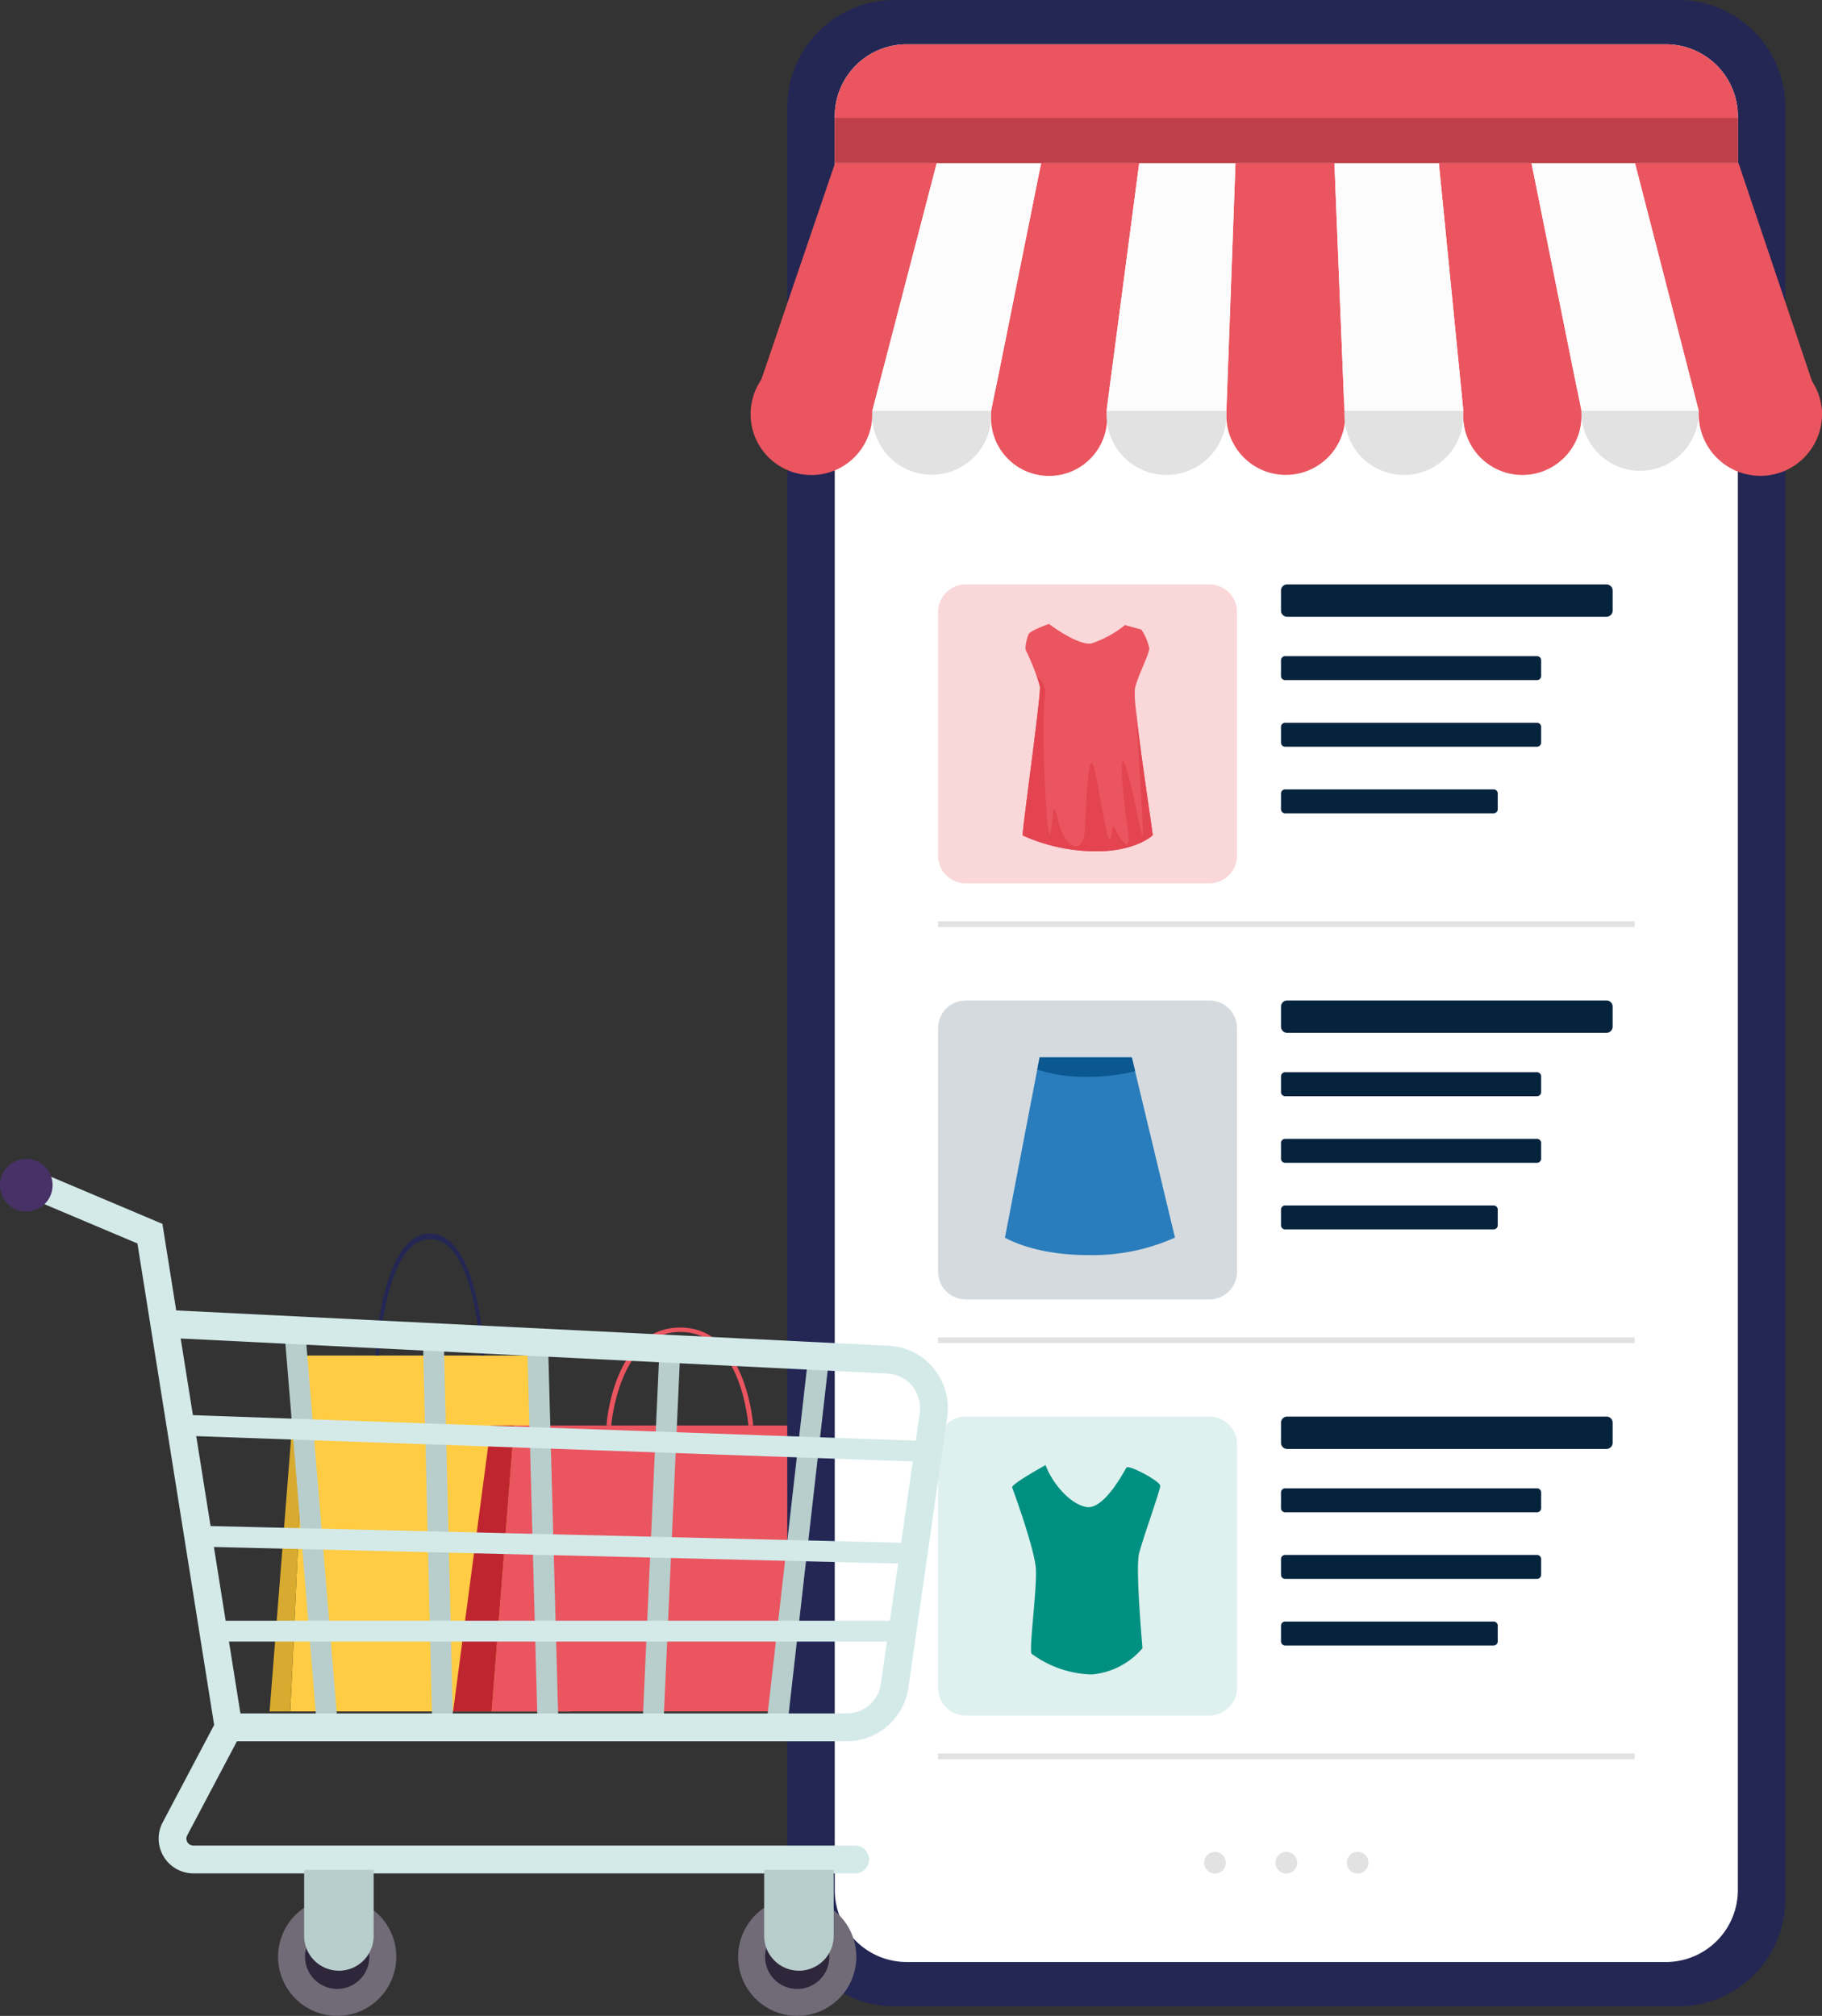 <?xml version="1.0" encoding="UTF-8"?> <svg xmlns="http://www.w3.org/2000/svg" xmlns:xlink="http://www.w3.org/1999/xlink" id="Group_28014" data-name="Group 28014" width="188.458" height="208.498" viewBox="0 0 188.458 208.498"><rect x="0" y="0" width="188.458" height="208.498" fill="#333333" stroke="none"/><defs><clipPath id="clip-path"><rect id="Rectangle_18220" data-name="Rectangle 18220" width="188.458" height="208.498" fill="none"></rect></clipPath></defs><path id="Path_51215" data-name="Path 51215" d="M41.749,231.768l1.727-36.809H67.981L70.7,231.768Z" transform="translate(-11.726 -54.757)" fill="#ffcc43"></path><path id="Path_51216" data-name="Path 51216" d="M42.641,194.959h-.967l-2.9,36.809h2.138Z" transform="translate(-10.891 -54.757)" fill="#d8aa2f"></path><g id="Group_28012" data-name="Group 28012"><g id="Group_28011" data-name="Group 28011" clip-path="url(#clip-path)"><path id="Path_51217" data-name="Path 51217" d="M54.369,190.055,54,190.018c.022-.514.6-12.588,5.663-12.588s5.587,12.463,5.591,12.59l-.37.032c0-.12-.51-12.055-5.222-12.055s-5.289,11.937-5.294,12.058" transform="translate(-15.167 -49.834)" fill="#242754"></path><path id="Path_51218" data-name="Path 51218" d="M70.7,234.592l2.329-29.577h33.056l3.66,29.577Z" transform="translate(-19.858 -57.582)" fill="#ea555f"></path><path id="Path_51219" data-name="Path 51219" d="M71.478,205.015h-2.4l-3.91,29.577h3.983Z" transform="translate(-18.303 -57.582)" fill="#bf252f"></path><path id="Path_51220" data-name="Path 51220" d="M87.727,201.075l-.5-.03c.029-.413.815-10.115,7.639-10.115s7.536,10.015,7.542,10.116l-.5.027c-.006-.1-.687-9.687-7.044-9.687s-7.135,9.592-7.142,9.689" transform="translate(-24.5 -53.626)" fill="#ea555f"></path><path id="Path_51221" data-name="Path 51221" d="M205.371,0H124.334a11.1,11.1,0,0,0-11.1,11.1V196.411a11.1,11.1,0,0,0,11.1,11.1h81.037a11.1,11.1,0,0,0,11.1-11.1V11.1A11.1,11.1,0,0,0,205.371,0" transform="translate(-31.804)" fill="#242754"></path><path id="Path_51222" data-name="Path 51222" d="M206.03,6.372H127.511a7.447,7.447,0,0,0-7.447,7.447V197.27a7.447,7.447,0,0,0,7.447,7.447H206.03a7.447,7.447,0,0,0,7.447-7.447V13.819a7.447,7.447,0,0,0-7.447-7.447" transform="translate(-33.722 -1.79)" fill="#fff"></path><path id="Path_51223" data-name="Path 51223" d="M175.435,267.464a1.119,1.119,0,1,1-1.12-1.12,1.12,1.12,0,0,1,1.12,1.12" transform="translate(-48.645 -74.807)" fill="#e2e2e2"></path><path id="Path_51224" data-name="Path 51224" d="M185.695,267.464a1.119,1.119,0,1,1-1.12-1.12,1.12,1.12,0,0,1,1.12,1.12" transform="translate(-51.527 -74.807)" fill="#e2e2e2"></path><path id="Path_51225" data-name="Path 51225" d="M195.955,267.464a1.119,1.119,0,1,1-1.12-1.12,1.12,1.12,0,0,1,1.12,1.12" transform="translate(-54.408 -74.807)" fill="#e2e2e2"></path><path id="Path_51226" data-name="Path 51226" d="M162.987,143.892h-25.2a2.86,2.86,0,0,0-2.859,2.859v25.2a2.86,2.86,0,0,0,2.859,2.859h25.2a2.86,2.86,0,0,0,2.859-2.859v-25.2a2.859,2.859,0,0,0-2.859-2.859" transform="translate(-37.897 -40.414)" fill="#06233d" opacity="0.171"></path><rect id="Rectangle_18208" data-name="Rectangle 18208" width="72.033" height="0.588" transform="translate(97.033 138.325)" fill="#e2e2e2"></rect><path id="Path_51227" data-name="Path 51227" d="M217.915,143.892h-33.03a.636.636,0,0,0-.636.636V146.6a.636.636,0,0,0,.636.636h33.03a.636.636,0,0,0,.636-.636v-2.075a.636.636,0,0,0-.636-.636" transform="translate(-51.749 -40.414)" fill="#06233d"></path><path id="Path_51228" data-name="Path 51228" d="M210.732,154.214H184.675a.426.426,0,0,0-.426.426v1.623a.426.426,0,0,0,.426.426h26.057a.426.426,0,0,0,.426-.426V154.64a.426.426,0,0,0-.426-.426" transform="translate(-51.749 -43.314)" fill="#06233d"></path><path id="Path_51229" data-name="Path 51229" d="M210.732,163.794H184.675a.426.426,0,0,0-.426.426v1.623a.426.426,0,0,0,.426.426h26.057a.426.426,0,0,0,.426-.426V164.22a.426.426,0,0,0-.426-.426" transform="translate(-51.749 -46.004)" fill="#06233d"></path><path id="Path_51230" data-name="Path 51230" d="M206.241,173.373H184.675a.426.426,0,0,0-.426.426v1.623a.426.426,0,0,0,.426.426h21.566a.426.426,0,0,0,.426-.426V173.8a.426.426,0,0,0-.426-.426" transform="translate(-51.749 -48.695)" fill="#06233d"></path><path id="Path_51231" data-name="Path 51231" d="M162.987,203.735h-25.2a2.86,2.86,0,0,0-2.859,2.859v25.2a2.86,2.86,0,0,0,2.859,2.859h25.2a2.859,2.859,0,0,0,2.859-2.859v-25.2a2.859,2.859,0,0,0-2.859-2.859" transform="translate(-37.897 -57.222)" fill="#009081" opacity="0.132"></path><rect id="Rectangle_18209" data-name="Rectangle 18209" width="72.033" height="0.588" transform="translate(97.033 181.36)" fill="#e2e2e2"></rect><path id="Path_51232" data-name="Path 51232" d="M217.915,203.735h-33.03a.636.636,0,0,0-.636.636v2.075a.636.636,0,0,0,.636.636h33.03a.636.636,0,0,0,.636-.636v-2.075a.636.636,0,0,0-.636-.636" transform="translate(-51.749 -57.222)" fill="#06233d"></path><path id="Path_51233" data-name="Path 51233" d="M210.732,214.057H184.675a.426.426,0,0,0-.426.426v1.623a.426.426,0,0,0,.426.426h26.057a.426.426,0,0,0,.426-.426v-1.623a.426.426,0,0,0-.426-.426" transform="translate(-51.749 -60.121)" fill="#06233d"></path><path id="Path_51234" data-name="Path 51234" d="M210.732,223.636H184.675a.426.426,0,0,0-.426.426v1.623a.426.426,0,0,0,.426.426h26.057a.426.426,0,0,0,.426-.426v-1.623a.426.426,0,0,0-.426-.426" transform="translate(-51.749 -62.812)" fill="#06233d"></path><path id="Path_51235" data-name="Path 51235" d="M206.241,233.215H184.675a.426.426,0,0,0-.426.426v1.623a.426.426,0,0,0,.426.426h21.566a.426.426,0,0,0,.426-.426v-1.623a.426.426,0,0,0-.426-.426" transform="translate(-51.749 -65.502)" fill="#06233d"></path><path id="Path_51236" data-name="Path 51236" d="M149.039,210.713s-3.588,1.969-3.456,2.319,2.318,6.344,2.45,8.4-.744,8.444-.438,8.794a10.946,10.946,0,0,0,6.213,2.144,7.763,7.763,0,0,0,5.25-2.713c0-.175-.744-8.225-.35-9.8s2.188-6.519,2.188-7-3.281-2.231-3.5-1.881-2.322,4.419-4.158,4.069-3.629-2.713-4.2-4.331" transform="translate(-40.888 -59.182)" fill="#009081"></path><path id="Path_51237" data-name="Path 51237" d="M162.987,84.05h-25.2a2.86,2.86,0,0,0-2.859,2.859v25.2a2.86,2.86,0,0,0,2.859,2.859h25.2a2.859,2.859,0,0,0,2.859-2.859v-25.2a2.859,2.859,0,0,0-2.859-2.859" transform="translate(-37.897 -23.607)" fill="#ea555f" opacity="0.237"></path><path id="Path_51238" data-name="Path 51238" d="M160.543,111.557c-.028.147-1.988,1.75-5.978,1.694a18.527,18.527,0,0,1-7.469-1.638c-.119-.147,1.924-14.637,1.778-15.4a8.559,8.559,0,0,0-.315-1.029,25.341,25.341,0,0,0-1.113-2.674c-.175-.231.084-1.344.266-1.722s2.1-1.05,2.1-1.05,3,2.275,4.4,2.016a11.162,11.162,0,0,0,3.465-1.9l1.694.469a5.581,5.581,0,0,1,.819,1.925c0,.637-1.225,2.912-1.491,4.2a10.987,10.987,0,0,0,.091,2c0,.035.007.077.007.133.427,4.193,1.764,12.852,1.743,12.971" transform="translate(-41.313 -25.204)" fill="#ea555f"></path><path id="Path_51239" data-name="Path 51239" d="M160.543,113.684c-.028.147-1.988,1.75-5.978,1.694a18.527,18.527,0,0,1-7.469-1.638c-.119-.147,1.924-14.637,1.778-15.4a8.559,8.559,0,0,0-.315-1.029,2.149,2.149,0,0,1,.812,2.24c-.392,2.324.175,15.274.567,13.958s.168-4.1.833-1.267,2.583,3.717,2.758.875.35-9.493,1.092-5.775,1.309,7.784,1.575,6.65.084-1.617.616-.616,1.617,2.541,1.134-.525-1.008-8.792-.133-6.077,1.841,9.226,1.708,6.167c-.119-2.779-.624-10.759-.721-12.229.427,4.193,1.764,12.852,1.743,12.971" transform="translate(-41.313 -27.331)" fill="#e3444f"></path><rect id="Rectangle_18210" data-name="Rectangle 18210" width="72.033" height="0.588" transform="translate(97.033 95.29)" fill="#e2e2e2"></rect><path id="Path_51240" data-name="Path 51240" d="M217.915,84.05h-33.03a.636.636,0,0,0-.636.636v2.075a.635.635,0,0,0,.636.635h33.03a.635.635,0,0,0,.636-.635V84.686a.636.636,0,0,0-.636-.636" transform="translate(-51.749 -23.607)" fill="#06233d"></path><path id="Path_51241" data-name="Path 51241" d="M210.732,94.372H184.675a.426.426,0,0,0-.426.426v1.623a.426.426,0,0,0,.426.426h26.057a.426.426,0,0,0,.426-.426V94.8a.426.426,0,0,0-.426-.426" transform="translate(-51.749 -26.506)" fill="#06233d"></path><path id="Path_51242" data-name="Path 51242" d="M210.732,103.951H184.675a.426.426,0,0,0-.426.426V106a.426.426,0,0,0,.426.426h26.057a.426.426,0,0,0,.426-.426v-1.623a.426.426,0,0,0-.426-.426" transform="translate(-51.749 -29.196)" fill="#06233d"></path><path id="Path_51243" data-name="Path 51243" d="M206.241,113.53H184.675a.426.426,0,0,0-.426.426v1.623a.426.426,0,0,0,.426.426h21.566a.426.426,0,0,0,.426-.426v-1.623a.426.426,0,0,0-.426-.426" transform="translate(-51.749 -31.887)" fill="#06233d"></path><path id="Path_51244" data-name="Path 51244" d="M162.131,170.716a20.856,20.856,0,0,1-9.045,1.806c-5.628,0-8.54-1.806-8.54-1.806l3.339-17.374.245-1.267h9.534l.342,1.428Z" transform="translate(-40.598 -42.713)" fill="#2a7dbc"></path><path id="Path_51245" data-name="Path 51245" d="M159.313,153.5a19.8,19.8,0,0,1-4.921.588,16.171,16.171,0,0,1-5.2-.749l.245-1.267h9.534Z" transform="translate(-41.902 -42.713)" fill="#0a5791"></path><path id="Path_51246" data-name="Path 51246" d="M239.594,57.112a6.073,6.073,0,1,1-6.069-6.292,6.184,6.184,0,0,1,6.069,6.292" transform="translate(-63.884 -14.274)" fill="#e2e2e2"></path><path id="Path_51247" data-name="Path 51247" d="M120.547,57.112a6.292,6.292,0,0,1-12.585,0c0-.12,0-.233.008-.345a6.294,6.294,0,0,1,12.57,0c.007.112.007.225.007.345" transform="translate(-30.323 -14.273)" fill="#ea555f"></path><path id="Path_51248" data-name="Path 51248" d="M154.585,57.112a6.336,6.336,0,0,1-.045.767,6,6,0,0,1-11.976-.767c0-.12,0-.233.007-.345a5.994,5.994,0,0,1,11.969-.429c.015.142.03.285.038.429.007.112.007.225.007.345" transform="translate(-40.041 -14.273)" fill="#ea555f"></path><path id="Path_51249" data-name="Path 51249" d="M188.7,57.112a7.076,7.076,0,0,1-.045.8v.007a6.15,6.15,0,0,1-12.261-.811c0-.12,0-.233.007-.345a6.147,6.147,0,0,1,12.254-.474v.015c.015.15.03.3.038.459.007.112.007.225.007.345" transform="translate(-49.543 -14.273)" fill="#ea555f"></path><path id="Path_51250" data-name="Path 51250" d="M137.76,57.112a6.151,6.151,0,1,1-12.3,0c0-.12,0-.233.008-.345a6.145,6.145,0,0,1,12.284,0c.007.112.007.225.007.345" transform="translate(-35.238 -14.273)" fill="#e2e2e2"></path><path id="Path_51251" data-name="Path 51251" d="M171.551,57.112a6.195,6.195,0,0,1-12.352.767,6.5,6.5,0,0,1-.045-.767c0-.12,0-.233.007-.345.008-.143.022-.286.037-.429a6.193,6.193,0,0,1,12.345.429c.007.112.007.225.007.345" transform="translate(-44.701 -14.273)" fill="#e2e2e2"></path><path id="Path_51252" data-name="Path 51252" d="M205.669,57.112a6.142,6.142,0,0,1-12.246.811v-.007a5.629,5.629,0,0,1-.053-.8c0-.12,0-.233.008-.345a4.294,4.294,0,0,1,.045-.459v-.015a6.139,6.139,0,0,1,12.239.474c.007.112.007.225.007.345" transform="translate(-54.311 -14.273)" fill="#e2e2e2"></path><path id="Path_51253" data-name="Path 51253" d="M222.69,57.112a6.111,6.111,0,1,1-12.217,0c0-.12,0-.233.008-.345a6.1,6.1,0,0,1,12.2,0c.007.112.007.225.007.345" transform="translate(-59.115 -14.273)" fill="#ea555f"></path><path id="Path_51254" data-name="Path 51254" d="M257.084,57.112a6.375,6.375,0,0,1-12.75,0c0-.12,0-.233.007-.345a6.382,6.382,0,0,1,12.735,0c.007.112.007.225.007.345" transform="translate(-68.625 -14.273)" fill="#ea555f"></path><path id="Path_51255" data-name="Path 51255" d="M116.7,23.439l-8.734,25.639h12.584l6.669-25.639Z" transform="translate(-30.323 -6.583)" fill="#ea555f"></path><path id="Path_51256" data-name="Path 51256" d="M147.735,23.439l-5.166,25.639H154.5l3.381-25.639Z" transform="translate(-40.043 -6.583)" fill="#ea555f"></path><path id="Path_51257" data-name="Path 51257" d="M177.332,23.439l-.939,25.639H188.6l-1.033-25.639Z" transform="translate(-49.543 -6.583)" fill="#ea555f"></path><path id="Path_51258" data-name="Path 51258" d="M206.952,23.439l2.536,25.639H221.7l-5.165-25.639Z" transform="translate(-58.126 -6.583)" fill="#ea555f"></path><path id="Path_51259" data-name="Path 51259" d="M245.867,23.439H235.16l6.6,25.639h12.749Z" transform="translate(-66.049 -6.583)" fill="#ea555f"></path><path id="Path_51260" data-name="Path 51260" d="M132.13,23.439l-6.668,25.639h12.3l5.165-25.639Z" transform="translate(-35.238 -6.583)" fill="#fcfcfc"></path><path id="Path_51261" data-name="Path 51261" d="M162.536,23.439l-3.381,25.639h12.4l.939-25.639Z" transform="translate(-44.701 -6.583)" fill="#fcfcfc"></path><path id="Path_51262" data-name="Path 51262" d="M191.934,23.439l1.033,25.639h12.3l-2.536-25.639Z" transform="translate(-53.908 -6.583)" fill="#fcfcfc"></path><path id="Path_51263" data-name="Path 51263" d="M220.273,23.439l5.166,25.639h12.138l-6.6-25.639Z" transform="translate(-61.867 -6.583)" fill="#fcfcfc"></path><path id="Path_51264" data-name="Path 51264" d="M213.478,18.646V13.82a7.447,7.447,0,0,0-7.447-7.447H127.512a7.447,7.447,0,0,0-7.447,7.447v4.826Z" transform="translate(-33.722 -1.79)" fill="#ea555f"></path><rect id="Rectangle_18211" data-name="Rectangle 18211" width="93.413" height="4.659" transform="translate(86.343 12.197)" fill="#be3f48"></rect><path id="Path_51265" data-name="Path 51265" d="M52.225,279.043a6.113,6.113,0,1,1-6.113-6.113,6.113,6.113,0,0,1,6.113,6.113" transform="translate(-11.235 -76.657)" fill="#706b77"></path><path id="Path_51266" data-name="Path 51266" d="M50.527,280.131A3.326,3.326,0,1,1,47.2,276.8a3.326,3.326,0,0,1,3.326,3.326" transform="translate(-12.323 -77.745)" fill="#2e263a"></path><path id="Path_51267" data-name="Path 51267" d="M118.392,279.043a6.113,6.113,0,1,1-6.113-6.113,6.113,6.113,0,0,1,6.113,6.113" transform="translate(-29.819 -76.657)" fill="#706b77"></path><path id="Path_51268" data-name="Path 51268" d="M116.694,280.131a3.326,3.326,0,1,1-3.326-3.326,3.326,3.326,0,0,1,3.326,3.326" transform="translate(-30.907 -77.745)" fill="#2e263a"></path><rect id="Rectangle_18212" data-name="Rectangle 18212" width="2.158" height="40.888" transform="translate(29.488 138.592) rotate(-4.708)" fill="#b7cecc"></rect><rect id="Rectangle_18213" data-name="Rectangle 18213" width="2.157" height="40.762" transform="matrix(1, -0.024, 0.024, 1, 43.748, 138.528)" fill="#b7cecc"></rect><rect id="Rectangle_18214" data-name="Rectangle 18214" width="2.157" height="39.687" transform="translate(54.535 139.131) rotate(-1.557)" fill="#b7cecc"></rect><rect id="Rectangle_18215" data-name="Rectangle 18215" width="40.312" height="2.157" transform="translate(66.393 179.923) rotate(-87.421)" fill="#b7cecc"></rect><rect id="Rectangle_18216" data-name="Rectangle 18216" width="40.528" height="2.158" transform="matrix(0.113, -0.994, 0.994, 0.113, 79.106, 179.85)" fill="#b7cecc"></rect><rect id="Rectangle_18217" data-name="Rectangle 18217" width="71.793" height="2.157" transform="translate(21.335 167.628)" fill="#d3eae9"></rect><rect id="Rectangle_18218" data-name="Rectangle 18218" width="2.158" height="74.452" transform="translate(20.229 159.957) rotate(-88.616)" fill="#d3eae9"></rect><rect id="Rectangle_18219" data-name="Rectangle 18219" width="2.157" height="78.075" transform="translate(17.82 148.45) rotate(-87.977)" fill="#d3eae9"></rect><path id="Path_51269" data-name="Path 51269" d="M97.741,188.86a6.375,6.375,0,0,0-4.593-2.316l-73.736-3.658-1.427-8.953L5.341,168.588l-1.12,2.649L15.4,175.961l7.936,49.8-5.324,10.074a3.6,3.6,0,0,0,3.179,5.276H89.639a1.438,1.438,0,1,0,0-2.877H21.186a.719.719,0,0,1-.636-1.055l5.144-9.732H88.818a6.451,6.451,0,0,0,6.324-5.54L99.16,193.94a6.538,6.538,0,0,0-1.418-5.079m-1.429,4.671L92.3,221.495a3.562,3.562,0,0,1-3.477,3.072H26.054l-6.179-38.778,73.131,3.627a3.453,3.453,0,0,1,2.516,1.274,3.656,3.656,0,0,1,.791,2.841" transform="translate(-1.186 -47.351)" fill="#d3eae9"></path><path id="Path_51270" data-name="Path 51270" d="M5.439,169.4A2.719,2.719,0,1,1,2.72,166.68,2.719,2.719,0,0,1,5.439,169.4" transform="translate(0 -46.815)" fill="#473166"></path><path id="Path_51271" data-name="Path 51271" d="M47.346,279.357h0a3.6,3.6,0,0,1-3.6-3.6V268.93h7.191v6.832a3.6,3.6,0,0,1-3.6,3.6" transform="translate(-12.288 -75.533)" fill="#b7cecc"></path><path id="Path_51272" data-name="Path 51272" d="M113.513,279.357h0a3.6,3.6,0,0,1-3.6-3.6V268.93h7.191v6.832a3.6,3.6,0,0,1-3.6,3.6" transform="translate(-30.872 -75.533)" fill="#b7cecc"></path></g></g></svg> 